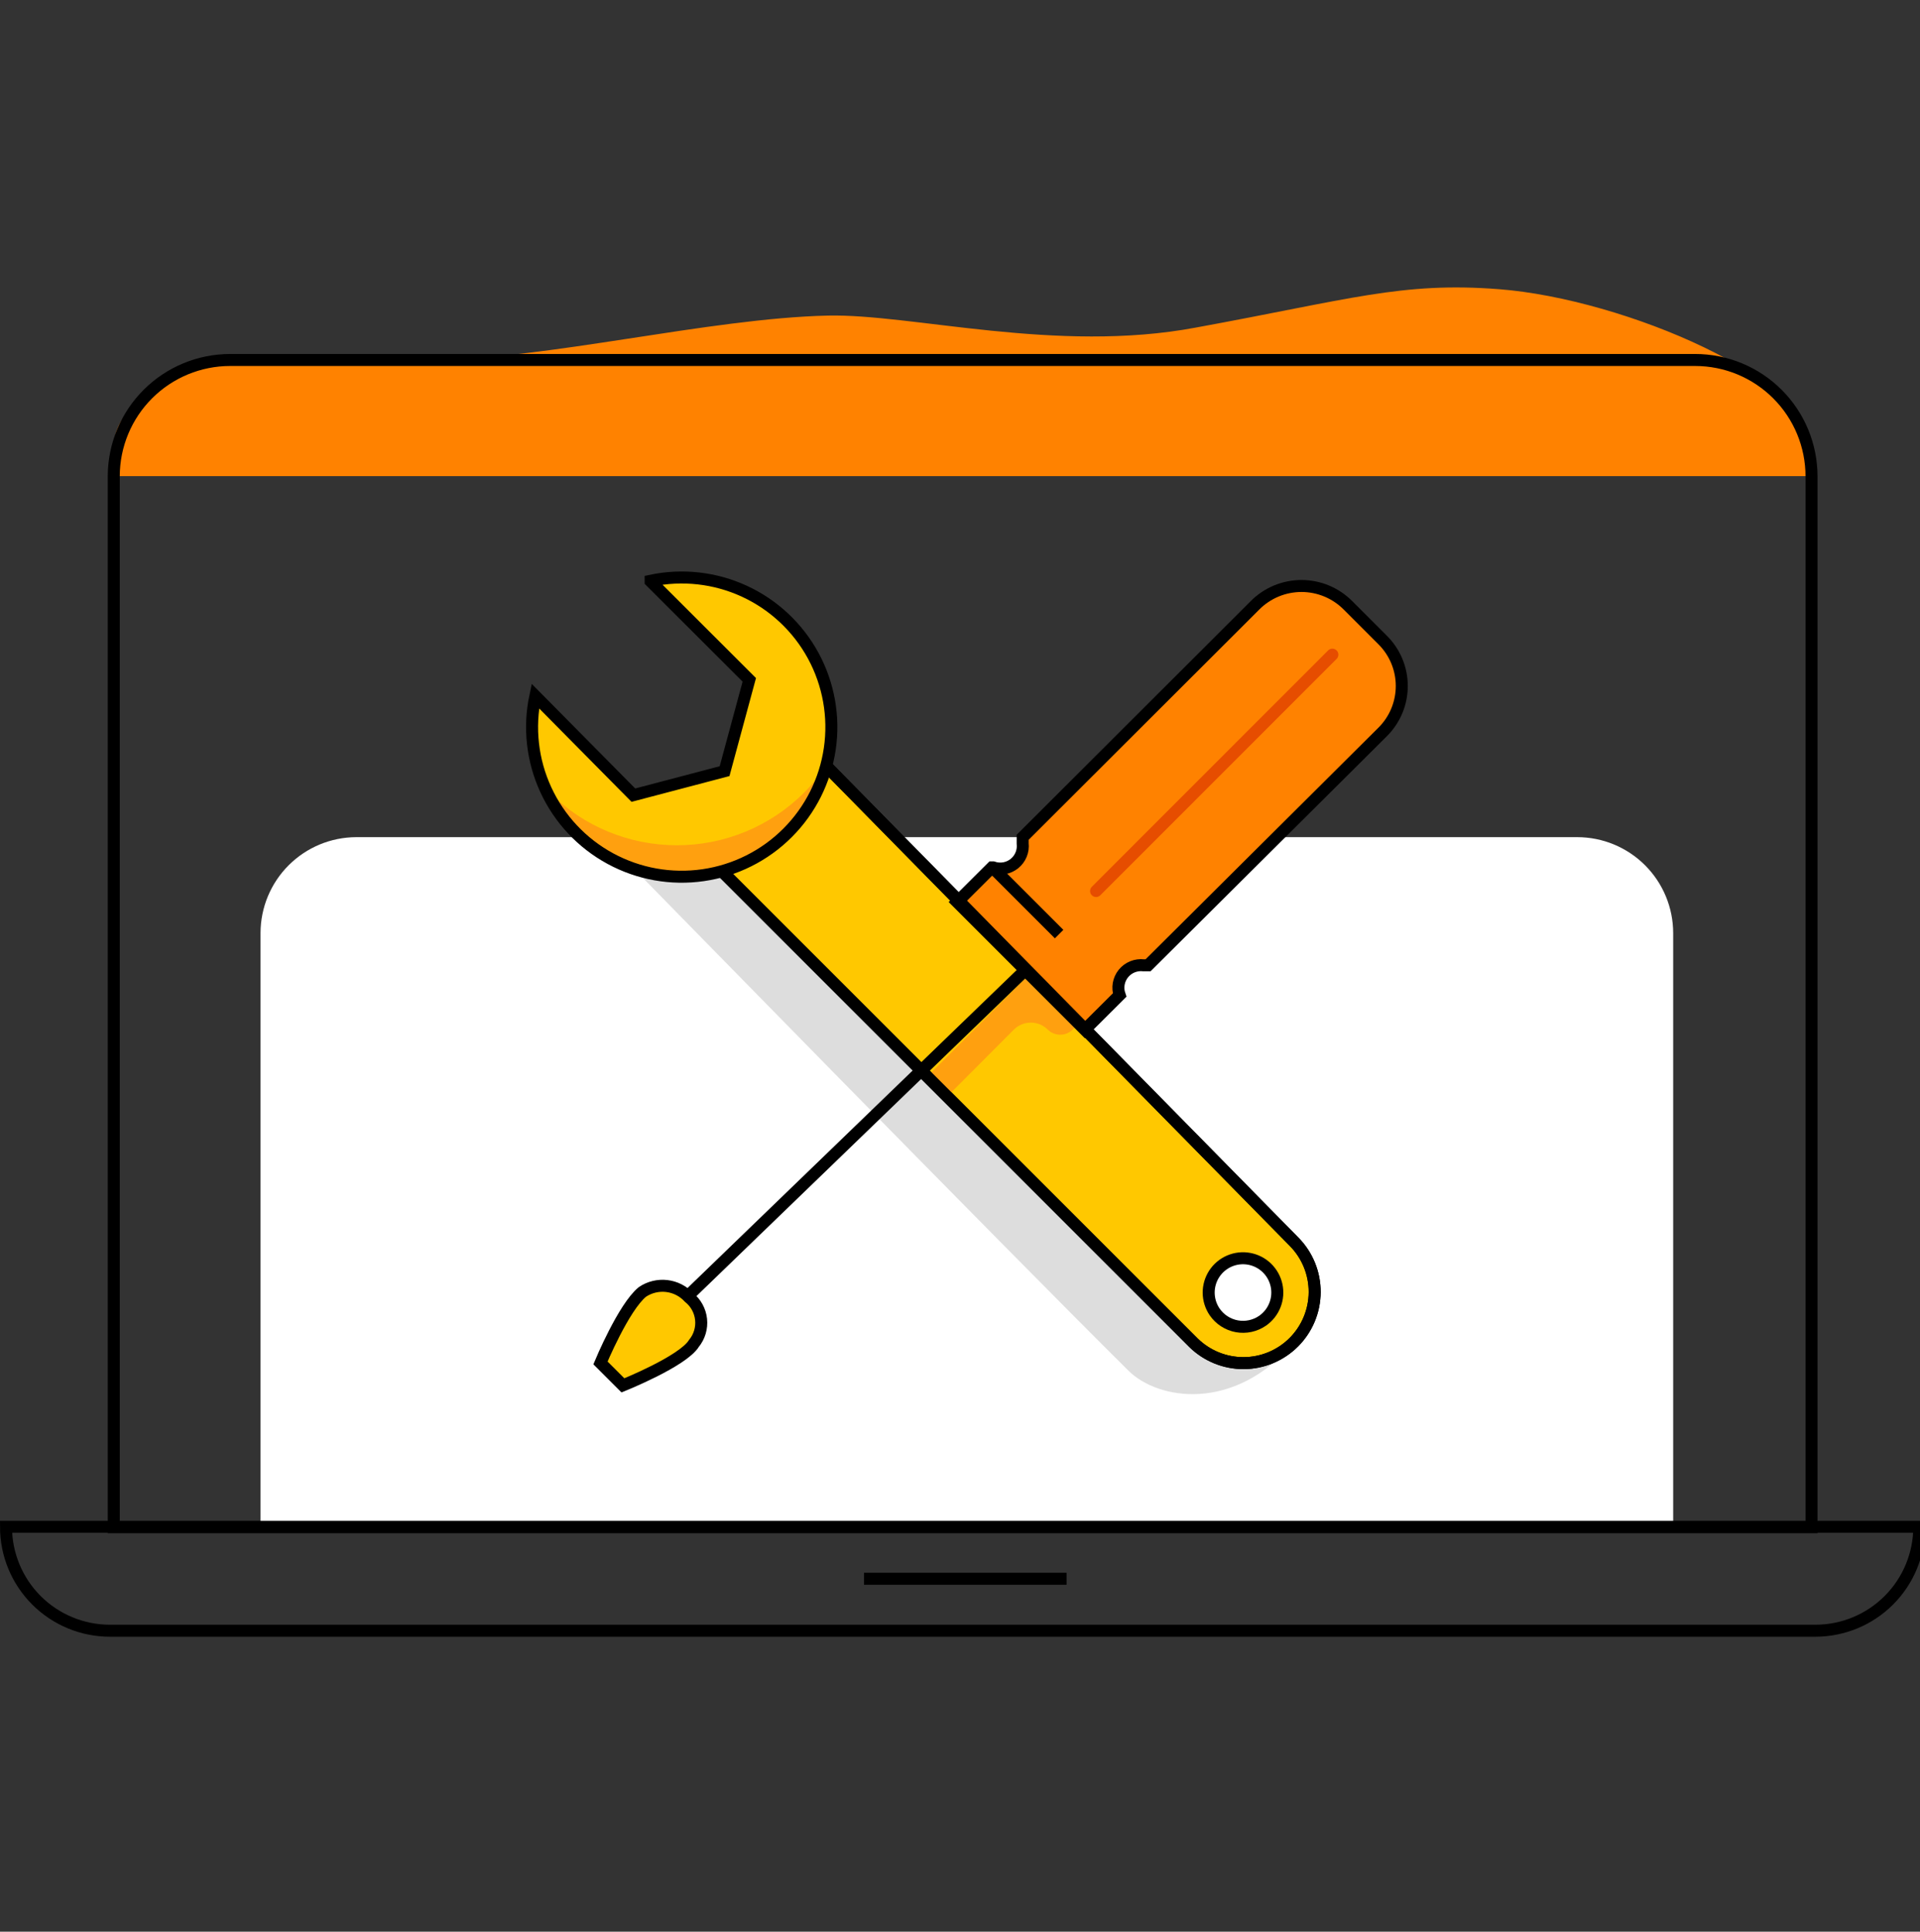 <svg width="160" height="161" viewBox="0 0 160 161" fill="none" xmlns="http://www.w3.org/2000/svg">
<rect x="0" y="0" width="160" height="161" fill="#333333" stroke="none"/>
<g clip-path="url(#clip0_1302_18264)">
<path d="M29.681 69.773H131.431C133.553 69.773 135.588 70.616 137.088 72.116C138.588 73.617 139.431 75.651 139.431 77.773V127.273H21.711V77.753C21.716 75.64 22.557 73.615 24.05 72.12C25.544 70.625 27.568 69.781 29.681 69.773Z" fill="white"/>
<path d="M52.91 72.493C52.91 72.493 83.85 104.143 94.04 114.243C96.52 116.703 102.84 117.713 107.81 111.913L103.59 112.103L88.22 97.723L59.41 67.343L52.91 72.493Z" fill="#DDDDDD"/>
<path d="M9.469 37.393C9.469 29.983 25.909 29.923 35.979 29.983C45.509 29.983 59.039 26.533 68.979 26.303C75.979 26.143 88.049 29.483 99.649 27.303C112.499 24.953 116.799 23.473 124.919 24.103C135.359 24.903 151.399 31.783 150.649 37.343L9.469 37.393Z" fill="#FF8200"/>
<path d="M9.469 39.683C9.469 37.111 10.491 34.643 12.31 32.824C14.129 31.005 16.596 29.983 19.169 29.983H141.219C143.791 29.983 146.259 31.005 148.078 32.824C149.897 34.643 150.919 37.111 150.919 39.683" fill="#FF8200"/>
<path d="M19.171 30.003H141.26C143.833 30.003 146.3 31.025 148.119 32.844C149.939 34.663 150.96 37.131 150.96 39.703V127.283H9.48V39.673C9.488 37.108 10.512 34.65 12.329 32.837C14.145 31.025 16.605 30.006 19.171 30.003Z" stroke="black" stroke-miterlimit="10"/>
<path d="M0.5 127.253H159.94C159.94 129.55 159.028 131.753 157.404 133.377C155.779 135.001 153.577 135.913 151.28 135.913H9.16C6.863 135.913 4.661 135.001 3.036 133.377C1.412 131.753 0.5 129.55 0.5 127.253V127.253Z" stroke="black" stroke-miterlimit="10"/>
<path d="M72 131.583H88.88" stroke="black" stroke-miterlimit="10"/>
<path d="M60.219 72.673L99.459 111.913C100.576 113.008 102.081 113.618 103.646 113.611C105.211 113.603 106.71 112.978 107.817 111.871C108.923 110.764 109.548 109.266 109.556 107.701C109.564 106.136 108.954 104.631 107.859 103.513L68.859 63.853" fill="#FFC800"/>
<path d="M60.219 72.673L99.459 111.913C100.576 113.008 102.081 113.618 103.646 113.611C105.211 113.603 106.71 112.978 107.817 111.871C108.923 110.764 109.548 109.266 109.556 107.701C109.564 106.136 108.954 104.631 107.859 103.513L68.859 63.853" stroke="black" stroke-miterlimit="10"/>
<path d="M79.161 91.153L84.521 85.783C84.893 85.428 85.387 85.231 85.901 85.231C86.415 85.231 86.909 85.428 87.281 85.783C87.419 85.928 87.585 86.043 87.769 86.121C87.953 86.2 88.151 86.241 88.351 86.241C88.551 86.241 88.749 86.2 88.933 86.121C89.117 86.043 89.283 85.928 89.421 85.783L90.171 85.033L86.061 80.933L77.531 89.473L79.161 91.153Z" fill="#FFA00F"/>
<path d="M105.222 110.073C105.684 109.75 106.041 109.297 106.246 108.771C106.452 108.246 106.497 107.671 106.377 107.119C106.257 106.568 105.976 106.065 105.57 105.672C105.164 105.28 104.651 105.017 104.096 104.916C103.541 104.814 102.968 104.88 102.45 105.103C101.932 105.327 101.491 105.698 101.184 106.172C100.877 106.645 100.716 107.199 100.723 107.763C100.73 108.327 100.903 108.877 101.222 109.343C101.436 109.654 101.709 109.92 102.027 110.125C102.344 110.33 102.698 110.471 103.07 110.539C103.442 110.606 103.823 110.6 104.192 110.52C104.561 110.44 104.911 110.288 105.222 110.073Z" fill="white" stroke="black" stroke-miterlimit="10"/>
<path d="M53.539 107.673C51.969 108.943 50.039 113.593 50.039 113.593L51.909 115.463C51.909 115.463 56.909 113.463 57.829 111.963C58.055 111.685 58.224 111.366 58.326 111.022C58.428 110.679 58.461 110.319 58.423 109.963C58.385 109.606 58.276 109.261 58.104 108.947C57.932 108.633 57.699 108.357 57.419 108.133C56.934 107.606 56.276 107.269 55.564 107.185C54.852 107.101 54.134 107.274 53.539 107.673Z" fill="#FFC800" stroke="black" stroke-miterlimit="10"/>
<path d="M115.222 53.343L112.332 50.453C111.824 49.942 111.221 49.536 110.555 49.259C109.89 48.982 109.177 48.84 108.457 48.84C107.736 48.84 107.023 48.982 106.358 49.259C105.693 49.536 105.089 49.942 104.582 50.453L85.222 69.783V70.293C85.259 70.608 85.215 70.927 85.096 71.221C84.976 71.515 84.784 71.774 84.538 71.974C84.291 72.173 83.998 72.307 83.686 72.363C83.374 72.419 83.052 72.395 82.752 72.293H82.662L79.762 75.183L90.402 85.823L93.302 82.933C93.198 82.632 93.172 82.31 93.227 81.996C93.282 81.682 93.416 81.388 93.615 81.14C93.815 80.892 94.075 80.699 94.37 80.579C94.665 80.459 94.986 80.415 95.302 80.453H95.672L115.222 61.003C115.727 60.501 116.127 59.904 116.401 59.247C116.674 58.59 116.815 57.885 116.815 57.173C116.815 56.461 116.674 55.756 116.401 55.099C116.127 54.442 115.727 53.845 115.222 53.343Z" fill="#FF8200"/>
<path d="M82.66 72.253L88.26 77.853" stroke="black" stroke-miterlimit="10"/>
<path d="M111.03 54.563L91.34 74.263" stroke="#E64D00" stroke-miterlimit="10" stroke-linecap="round"/>
<path d="M115.222 53.343L112.332 50.453C111.824 49.942 111.221 49.536 110.555 49.259C109.89 48.982 109.177 48.84 108.457 48.84C107.736 48.84 107.023 48.982 106.358 49.259C105.693 49.536 105.089 49.942 104.582 50.453L85.222 69.783V70.293C85.259 70.608 85.215 70.927 85.096 71.221C84.976 71.515 84.784 71.774 84.538 71.974C84.291 72.173 83.998 72.307 83.686 72.363C83.374 72.419 83.052 72.395 82.752 72.293H82.662L79.762 75.183L90.402 85.823L93.302 82.933C93.198 82.632 93.172 82.31 93.227 81.996C93.282 81.682 93.416 81.388 93.615 81.14C93.815 80.892 94.075 80.699 94.37 80.579C94.665 80.459 94.986 80.415 95.302 80.453H95.672L115.222 61.003C115.727 60.501 116.127 59.904 116.401 59.247C116.674 58.59 116.815 57.885 116.815 57.173C116.815 56.461 116.674 55.756 116.401 55.099C116.127 54.442 115.727 53.845 115.222 53.343V53.343Z" stroke="black" stroke-miterlimit="10"/>
<path d="M54.221 48.453L62.441 56.663L60.381 64.273L52.781 66.273L44.611 58.013C44.053 60.644 44.36 63.384 45.487 65.825C46.613 68.267 48.498 70.279 50.862 71.561C53.225 72.844 55.939 73.329 58.6 72.942C61.261 72.556 63.726 71.32 65.627 69.419C67.529 67.518 68.765 65.053 69.151 62.392C69.537 59.731 69.052 57.017 67.77 54.653C66.487 52.29 64.475 50.405 62.033 49.278C59.592 48.152 56.852 47.845 54.221 48.403V48.453Z" fill="#FFC800"/>
<path d="M66.978 66.093C64.168 68.884 60.369 70.45 56.408 70.45C52.448 70.45 48.648 68.884 45.838 66.093C45.608 65.863 45.468 65.673 45.238 65.443C45.858 66.945 46.777 68.306 47.938 69.443C49.486 70.993 51.414 72.108 53.529 72.675C55.645 73.243 57.872 73.242 59.987 72.675C62.103 72.107 64.031 70.991 65.578 69.441C67.124 67.891 68.235 65.96 68.798 63.843C68.273 64.656 67.663 65.41 66.978 66.093Z" fill="#FFA00F"/>
<path d="M54.221 48.453L62.441 56.663L60.381 64.273L52.781 66.273L44.611 58.013C44.053 60.644 44.36 63.384 45.487 65.825C46.613 68.267 48.498 70.279 50.862 71.561C53.225 72.844 55.939 73.329 58.6 72.942C61.261 72.556 63.726 71.32 65.627 69.419C67.529 67.518 68.765 65.053 69.151 62.392C69.537 59.731 69.052 57.017 67.77 54.653C66.487 52.29 64.475 50.405 62.033 49.278C59.592 48.152 56.852 47.845 54.221 48.403V48.453Z" stroke="black" stroke-miterlimit="10"/>
<path d="M60.219 72.673L99.459 111.913C100.576 113.008 102.081 113.618 103.646 113.611C105.211 113.603 106.71 112.978 107.817 111.871C108.923 110.764 109.548 109.266 109.556 107.701C109.564 106.136 108.954 104.631 107.859 103.513L68.859 63.853" stroke="black" stroke-miterlimit="10"/>
<path d="M57.359 107.983L85.459 80.833" stroke="black" stroke-miterlimit="10"/>
</g>
<defs>
<clipPath id="clip0_1302_18264">
<rect width="160" height="160" fill="white" transform="translate(0 0.004)"/>
</clipPath>
</defs>
</svg>
